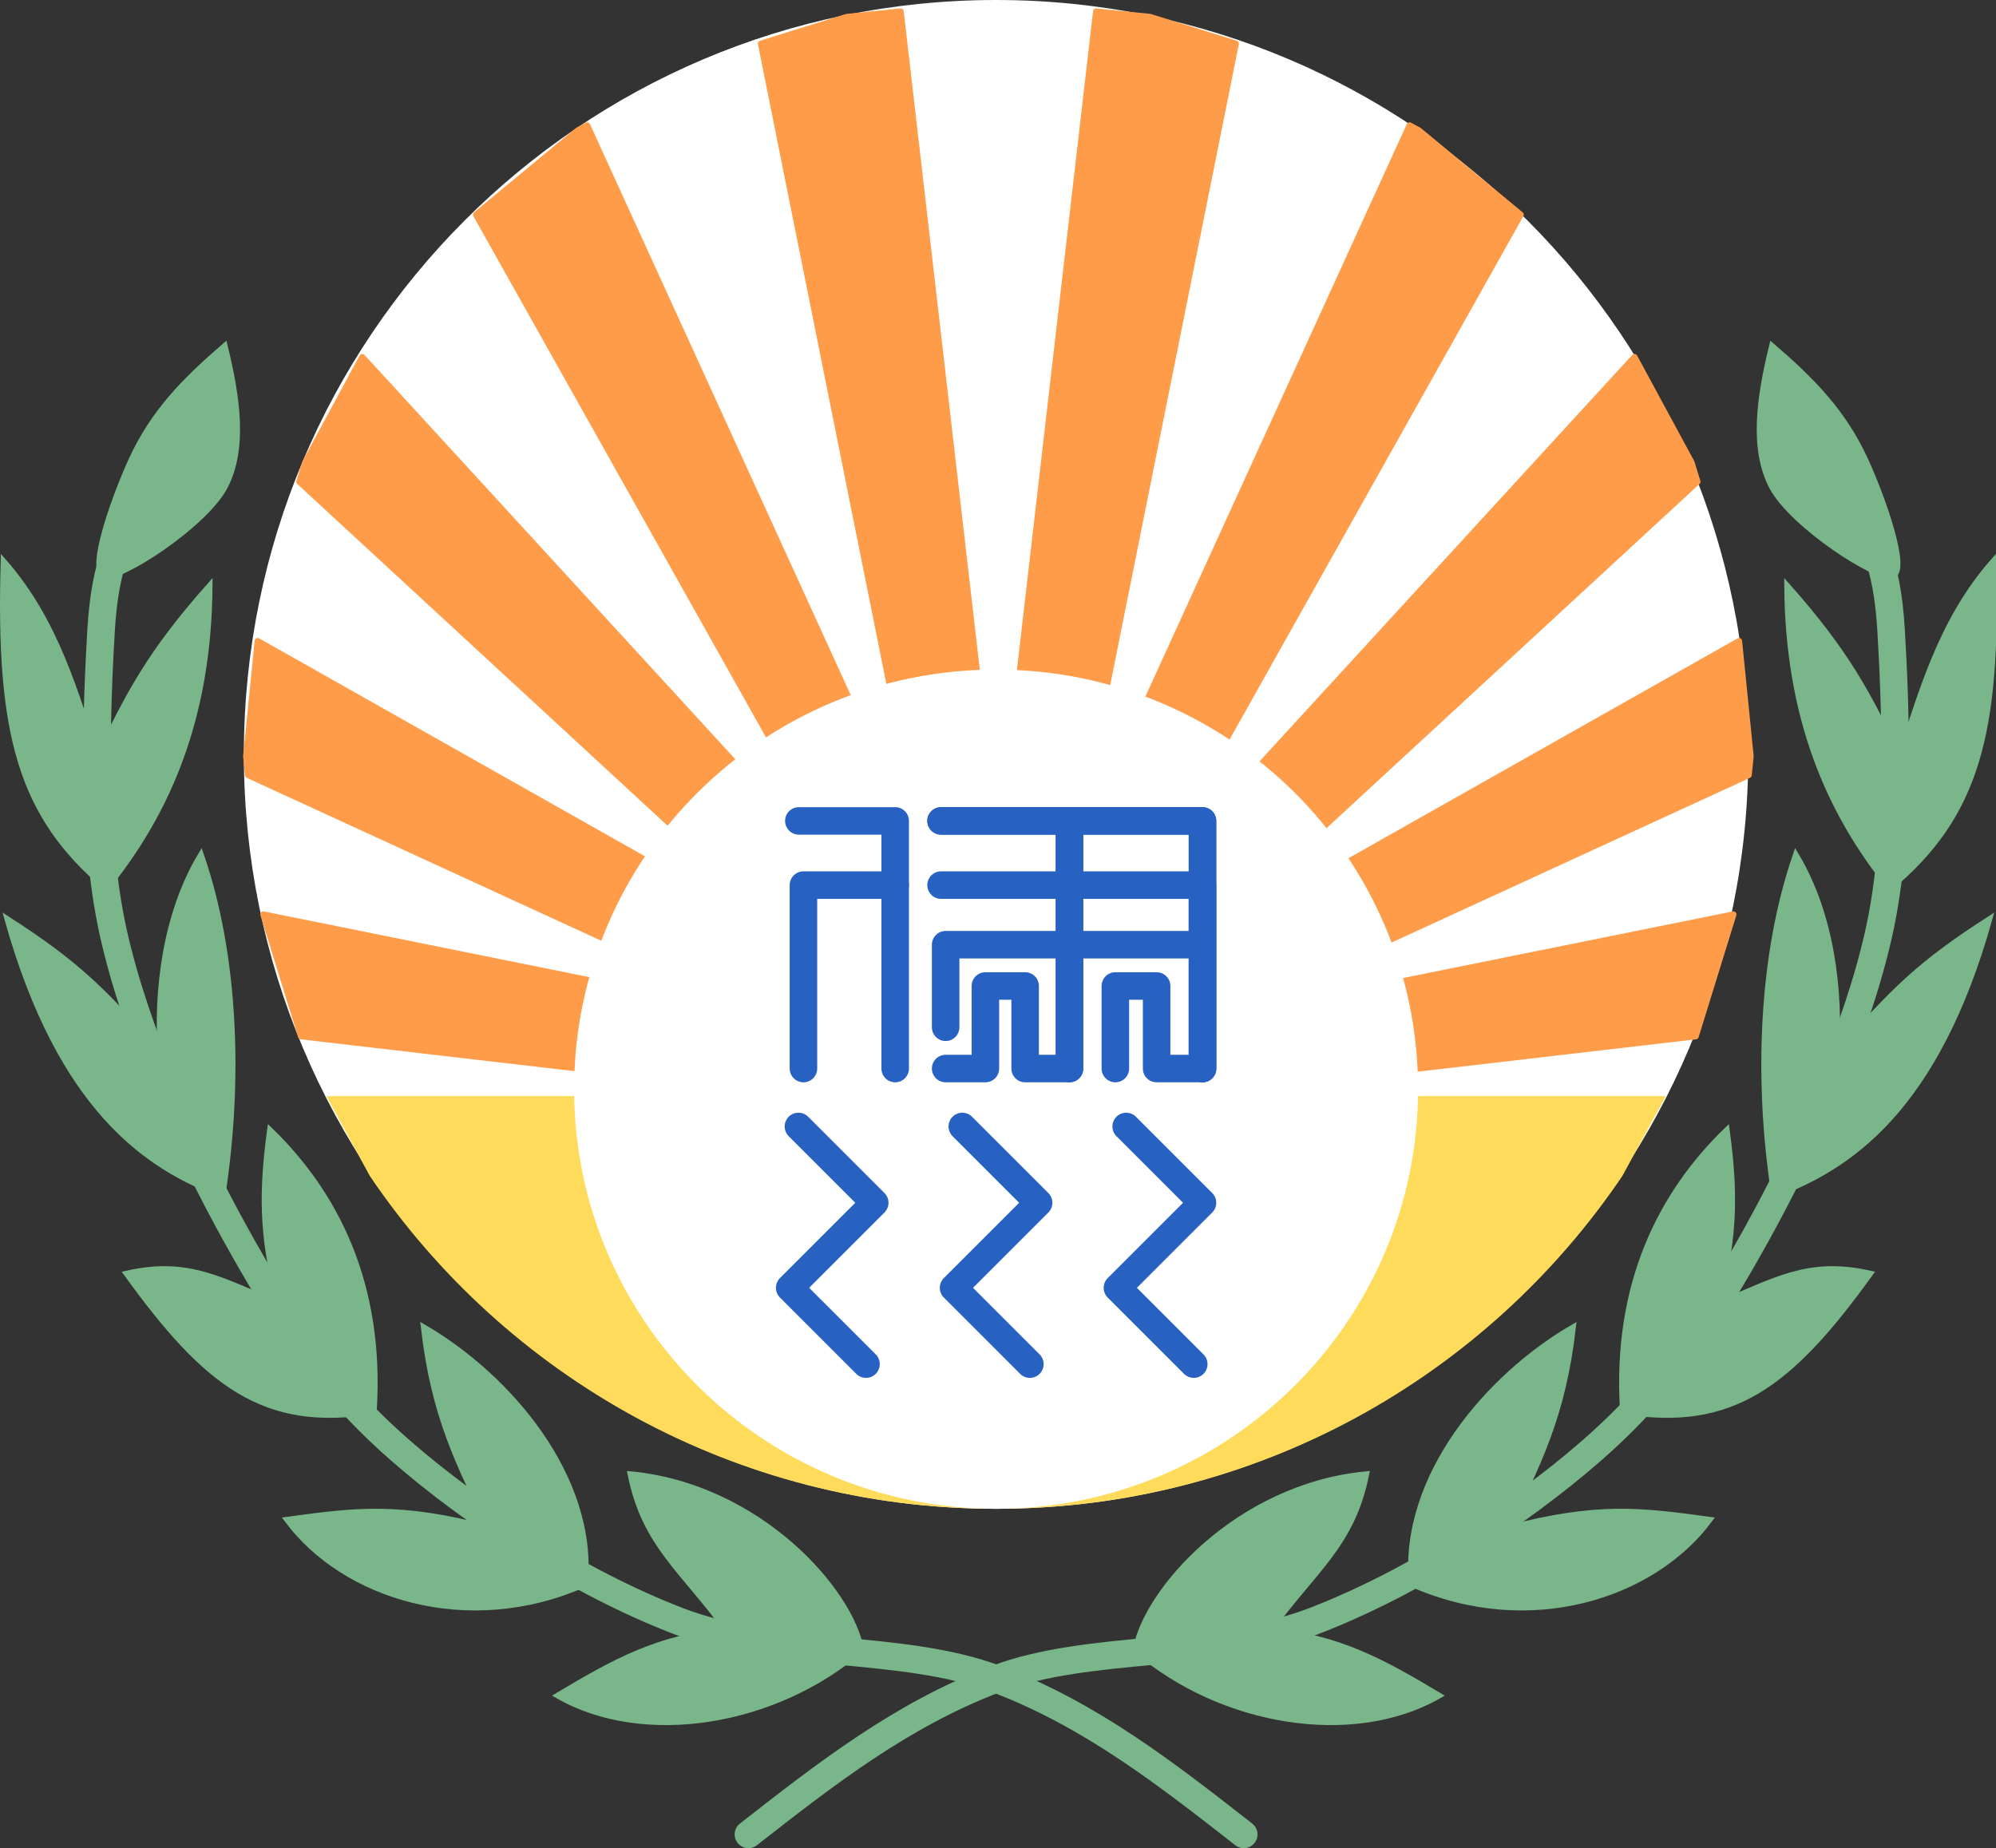 <svg xmlns="http://www.w3.org/2000/svg" width="435.167" height="403" overflow="hidden"><rect width="100%" height="100%" fill="#333333" stroke="none"/><defs><clipPath id="a"><path d="M262 122h436v404H262z"/></clipPath></defs><g clip-path="url(#a)" transform="translate(-262.833 -122)"><path fill="#79b689" fill-rule="evenodd" stroke="#79b689" stroke-miterlimit="8" stroke-width="1.333" d="M450.5 481.68c-2.2-12.727-22.22-35.501-50.16-38.18 3.08 15.406 11.44 20.764 21.12 34.161-14.96 1.34-24.64 6.698-36.96 14.066 18.7 10.717 47.3 6.028 66-10.047zm-60.175-14.301c2.205-23.283-16.758-45.235-35.058-55.879 2.204 19.292 7.717 29.936 14.552 43.905-20.065-5.321-29.546-3.991-44.319-1.995 12.347 16.63 39.248 25.278 64.825 13.969z"/><path fill="#79b689" fill-rule="evenodd" stroke="#79b689" stroke-miterlimit="8" stroke-width="1.333" d="M344.3 429.646c1.771-27.693-8.413-47.41-22.583-61.146-2.214 16.394-1.106 24.813 1.993 37.884-12.399-4.874-19.483-9.748-33.21-6.646 17.269 23.926 29.889 33.896 53.8 29.908z"/><path fill="#79b689" fill-rule="evenodd" stroke="#79b689" stroke-miterlimit="8" stroke-width="1.333" d="M311.317 382.5c3.79-24.667 2.898-52-4.681-74-7.581 12.667-9.809 29.333-8.695 44-12.485-14.667-18.95-20.667-33.441-30 11.593 41.333 30.543 54 46.817 60z"/><path fill="#79b689" fill-rule="evenodd" stroke="#79b689" stroke-miterlimit="8" stroke-width="1.333" d="M286.074 315.5c13.411-16.589 22.206-37.159 22.426-65.692-12.752 14.377-17.589 23.446-24.405 37.823-4.837-14.377-9.015-30.081-20.448-43.131-1.099 37.601 3.738 55.296 22.427 71z"/><path fill="#79b689" fill-rule="evenodd" stroke="#79b689" stroke-miterlimit="8" stroke-width="1.333" d="M285.548 247.442c3.367.998 21.887-10.988 26.264-19.311s2.694-19.644 0-30.631c-8.755 7.547-15.489 14.427-20.203 24.638-3.941 8.534-9.429 24.305-6.061 25.304z"/><path fill="none" stroke="#79b689" stroke-linecap="round" stroke-linejoin="round" stroke-miterlimit="10" stroke-width="6" d="M534 522c-16.709-13.066-33.418-26.132-53.958-33.883s-47.629-4.318-69.278-12.623-44.521-23.142-60.619-37.204c-16.099-14.063-25.536-28.347-35.972-47.171s-21.761-43.848-26.646-65.772-3.552-50.381-2.664-65.772 4.441-20.983 7.993-26.575"/><path fill="#79b689" fill-rule="evenodd" stroke="#79b689" stroke-miterlimit="8" stroke-width="1.333" d="M510.5 481.68c2.2-12.727 22.22-35.5 50.16-38.18-3.08 15.406-11.44 20.764-21.12 34.16 14.96 1.34 24.64 6.699 36.96 14.067-18.7 10.717-47.3 6.028-66-10.048Zm60.175-14.3c-2.205-23.284 16.758-45.236 35.059-55.88-2.205 19.292-7.718 29.936-14.553 43.905 20.065-5.322 29.546-3.991 44.319-1.995-12.347 16.63-39.248 25.278-64.825 13.97Z"/><path fill="#79b689" fill-rule="evenodd" stroke="#79b689" stroke-miterlimit="8" stroke-width="1.333" d="M616.7 429.646c-1.771-27.693 8.413-47.41 22.583-61.146 2.214 16.394 1.106 24.813-1.993 37.884 12.399-4.874 19.483-9.748 33.21-6.647-17.27 23.927-29.889 33.896-53.8 29.909Z"/><path fill="#79b689" fill-rule="evenodd" stroke="#79b689" stroke-miterlimit="8" stroke-width="1.333" d="M649.683 382.5c-3.79-24.667-2.898-52 4.682-74 7.58 12.667 9.809 29.333 8.694 44 12.485-14.667 18.95-20.667 33.441-30-11.593 41.333-30.543 54-46.817 60Z"/><path fill="#79b689" fill-rule="evenodd" stroke="#79b689" stroke-miterlimit="8" stroke-width="1.333" d="M674.926 315.5c-13.411-16.589-22.206-37.159-22.426-65.692 12.752 14.377 17.59 23.446 24.405 37.823 4.837-14.377 9.015-30.081 20.448-43.131 1.1 37.601-3.738 55.296-22.427 71Z"/><path fill="#79b689" fill-rule="evenodd" stroke="#79b689" stroke-miterlimit="8" stroke-width="1.333" d="M675.452 247.442c-3.367.998-21.887-10.988-26.264-19.311s-2.694-19.644 0-30.631c8.755 7.547 15.49 14.427 20.203 24.638 3.94 8.534 9.429 24.305 6.061 25.304Z"/><path fill="none" stroke="#79b689" stroke-linecap="round" stroke-linejoin="round" stroke-miterlimit="10" stroke-width="6" d="M426 522c16.709-13.066 33.418-26.132 53.958-33.883s47.629-4.318 69.278-12.623 44.52-23.142 60.62-37.204c16.098-14.063 25.535-28.347 35.971-47.171s21.76-43.848 26.646-65.772 3.552-50.381 2.664-65.772-4.44-20.983-7.993-26.575"/><path fill="#fff" fill-rule="evenodd" d="M644 286.5c0-90.85-73.425-164.5-164-164.5s-164 73.65-164 164.5c0 90.851 73.425 164.5 164 164.5s164-73.649 164-164.5"/><path fill="#ffdb5c" fill-rule="evenodd" d="M334 361h292l-9.445 17.4C586.96 422.202 536.844 451 480 451s-106.961-28.798-136.555-72.6Z"/><path fill="#ff9c49" fill-rule="evenodd" stroke="#ff9c49" stroke-linecap="round" stroke-linejoin="round" stroke-miterlimit="10" stroke-width="1.333" d="M459.195 124.5 480.5 308.863 501.805 124.5l11.747 1.188 18.718 5.83-36.097 179.836 73.979-162.02 2.042 1.112 22.184 18.365-84.066 149.77 108.865-118.726 12.435 22.986 1.297 4.193L521.531 329.84l120.447-68.056 2.522 25.105-.414 4.116-115.35 53.02 112.017-22.634-8.221 26.573-101.313 11.786 15.045 1.75h-131.53l15.047-1.75-101.313-11.786-8.221-26.573 112.017 22.634-115.35-53.02-.414-4.116 2.522-25.105 120.446 68.055L328.09 227.034l1.298-4.193 12.435-22.986L450.687 318.58l-84.065-149.77 22.184-18.364 2.041-1.111 73.98 162.02-36.098-179.837 18.719-5.83Z"/><path fill="#fff" fill-rule="evenodd" d="M572 359.5c0-50.534-41.19-91.5-92-91.5s-92 40.966-92 91.5 41.19 91.5 92 91.5 92-40.966 92-91.5"/><path fill="none" stroke="#2761c2" stroke-linecap="round" stroke-linejoin="round" stroke-miterlimit="10" stroke-width="6" d="M437 301h21v54"/><path fill="none" stroke="#2761c2" stroke-linecap="round" stroke-linejoin="round" stroke-miterlimit="10" stroke-width="6" d="M458 315h-20v40m30-54h28v54m0-54h29v54"/><path fill="none" stroke="#2761c2" stroke-linecap="round" stroke-linejoin="round" stroke-miterlimit="10" stroke-width="6" d="M468 301h28v54m0-54h29v54"/><path fill="none" stroke="#2761c2" stroke-linecap="round" stroke-linejoin="round" stroke-miterlimit="10" stroke-width="6" d="M468 315h57v40"/><path fill="none" stroke="#2761c2" stroke-linecap="round" stroke-linejoin="round" stroke-miterlimit="10" stroke-width="6" d="M524 328h-55v18m37 9v-18h9v18h9"/><path fill="none" stroke="#2761c2" stroke-linecap="round" stroke-linejoin="round" stroke-miterlimit="10" stroke-width="6" d="M469 355h8.667v-18h8.666v18H495m-58.095 12.631 16.639 16.639-18.545 18.544 16.639 16.639m56.724-51.822L525 384.27l-18.544 18.545 16.638 16.638m-50.46-51.822 16.638 16.639-18.545 18.545 16.639 16.638"/></g></svg>